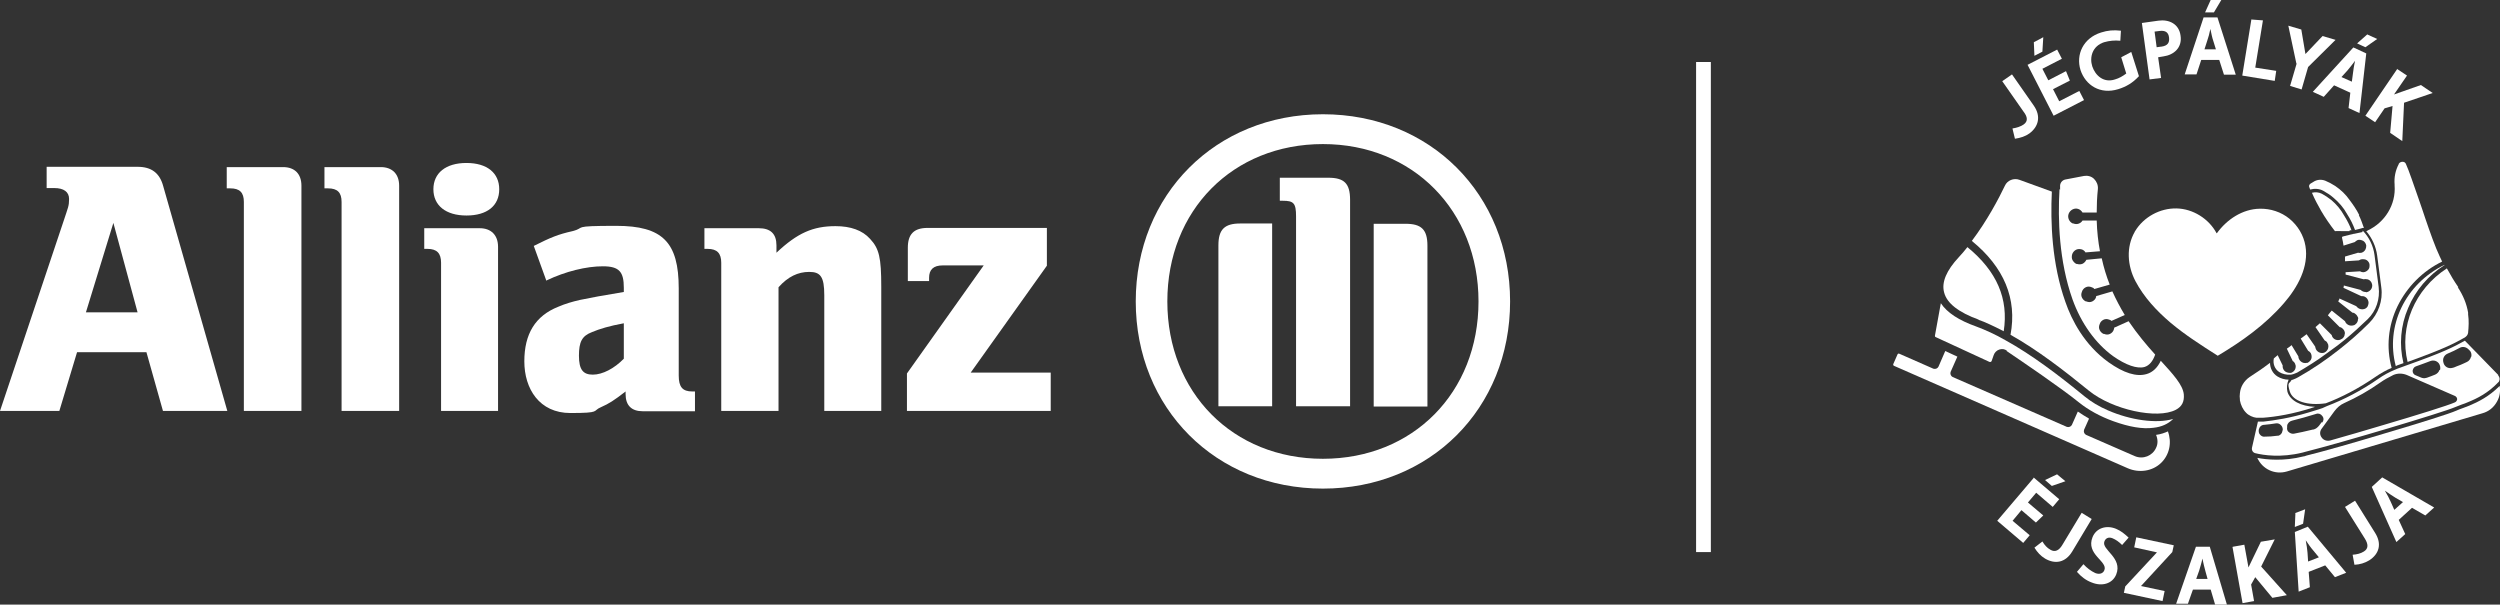 <?xml version="1.0" encoding="UTF-8"?>
<svg id="Layer_1" xmlns="http://www.w3.org/2000/svg" version="1.1" viewBox="0 0 846.8 204.8">
  <rect x="0" y="0" width="846.8" height="204.8" fill="#333333" stroke="none"/>
  <!-- Generator: Adobe Illustrator 29.1.0, SVG Export Plug-In . SVG Version: 2.1.0 Build 142)  -->
  <defs>
    <style>
      .st0 {
        fill: #fff;
      }
    </style>
  </defs>
  <g>
    <path class="st0" d="M46.6,105.8h-17.5l9.3-30.3,8.2,30.3ZM20.1,139.2l6-19.9h23.5l5.6,19.9h21.8l-21.7-76.1c-1.2-4.5-4-6.6-8.7-6.6H15.8v7.2h2.6c3.2,0,5,1.3,5,3.7s-.4,3-1.6,6.7L0,139.2h20.1Z"/>
    <path class="st0" d="M102.1,139.2V62.9c0-4-2.3-6.3-6.2-6.3h-19.1v7.2h1.2c3.2,0,4.6,1.4,4.6,4.6v70.8h19.4Z"/>
    <path class="st0" d="M135.2,139.2V62.9c0-4-2.4-6.3-6.2-6.3h-19.1v7.2h1.2c3.2,0,4.6,1.4,4.6,4.6v70.8h19.5Z"/>
    <path class="st0" d="M169.1,64.1c0-5.5-4.1-8.9-11.1-8.9s-11.2,3.4-11.2,8.9,4.2,8.9,11.2,8.9,11.1-3.3,11.1-8.9M168.7,139.2v-55.6c0-4-2.4-6.3-6.2-6.3h-18.8v7h1.1c3.2,0,4.6,1.5,4.6,4.7v50.2h19.3Z"/>
    <path class="st0" d="M211.3,109.5v12c-3.2,3.3-7.2,5.4-10.5,5.4s-4.7-1.7-4.7-6.4,1-6.7,4.4-8c2.6-1.1,5.9-2.1,10.8-3M185.1,95c6.5-3.1,13.5-4.8,19.1-4.8s7.1,1.9,7.1,7.3v1.4c-7.9,1.3-10.4,1.8-14.9,2.7-2.6.6-5,1.3-7.3,2.3-7.8,3.1-11.5,9.2-11.5,18.5s5.1,17.5,15.6,17.5,7.3-.7,10.4-2c2.7-1.2,4.3-2.2,8.3-5.3v.9c0,3.8,2,5.8,5.8,5.8h17.7v-6.7h-.9c-3.3,0-4.6-1.5-4.6-5.4v-29.5c0-15.7-5.5-21.2-21.2-21.2s-10,.6-14.8,1.8c-4.9,1.1-7.3,2.1-13.1,5l4.3,11.9Z"/>
    <path class="st0" d="M263.7,139.2v-41.9c3.2-3.6,6.6-5.2,10.4-5.2s5.1,1.6,5.1,7.9v39.2h19.3v-42.1c0-9.8-.7-12.9-3.8-16.2-2.6-2.9-6.6-4.3-11.7-4.3-7.6,0-12.9,2.3-20,9v-2.5c0-3.9-2-5.8-6-5.8h-18.4v7h1.1c3.2,0,4.6,1.5,4.6,4.7v50.2h19.3Z"/>
    <path class="st0" d="M355.8,126.2h-27l25.8-36.2v-12.8h-40.4c-4.6,0-6.7,2.1-6.7,6.7v11.3h7.2v-1.1c0-2.8,1.5-4.2,4.6-4.2h13.9l-26,36.6v12.7h48.7v-13Z"/>
    <path class="st0" d="M457.3,137.7v-70c0-5.6-2-7.5-7.4-7.5h-16.4v7.8h1c3.7,0,4.5.8,4.5,5.3v64.3h18.3ZM465.3,137.7h18.2v-54.5c0-5.5-2.1-7.4-7.4-7.4h-10.8v62ZM430.9,137.7v-62h-10.8c-5.3,0-7.4,2-7.4,7.4v54.5h18.2ZM500.8,102.1c0,30.9-22.2,53.3-52.7,53.3s-52.7-22.4-52.7-53.3,22.2-53.3,52.7-53.3,52.7,22.6,52.7,53.3M511.5,102.1c0-36.3-27.1-63.4-63.4-63.4s-63.4,27.2-63.4,63.4,27.1,63.4,63.4,63.4,63.4-27.1,63.4-63.4"/>
  </g>
  <rect class="st0" x="574.5" y="21" width="5" height="166"/>
  <g>
    <g>
      <path class="st0" d="M681.7,43.5c1.4-.2,2.6-.6,3.7-1.3,1.6-1.1,1.4-2.6,0-4.4l-7.2-10.3,3.3-2.3,7.4,10.6c2.5,3.6,1.6,7.1-1.5,9.4-1.4,1-3,1.5-4.9,1.8l-.8-3.3Z"/>
      <path class="st0" d="M686.7,22l10.1-5.2,1.6,3.1-6.6,3.4,2,3.9,6-3.1,1.3,3.2-5.7,2.9,2.1,4.1,6.8-3.5,1.6,3.1-10.3,5.3-8.8-17.2ZM688.9,14.3l3.2-1.7-.3,4.9-2.7,1.4-.2-4.6Z"/>
      <path class="st0" d="M711.7,11c2.2-.7,4.2-.9,6.7-.6l-.2,3.4c-2-.2-3.7,0-5.5.5-4,1.3-5,5.1-4,8.2,1,3,3.8,5.7,7.7,4.4,1.4-.4,2.6-1.1,3.8-2l-1.7-5.5,3.4-1.8,2.6,8.2c-2.1,2.3-4.4,3.6-7,4.4-6.1,1.9-11.1-1.3-12.8-6.5-1.6-5.2.9-10.8,7-12.7Z"/>
      <path class="st0" d="M725.4,7.8l5.7-.8c3.6-.5,7,1.1,7.5,5.1.6,4-2.2,6.5-5.8,7l-1.8.3,1,7-3.9.5-2.6-19.1ZM732.1,15.8c2.2-.3,2.8-1.4,2.6-3.1-.2-1.7-1.2-2.5-3.3-2.2l-1.6.2.7,5.3,1.5-.2Z"/>
      <path class="st0" d="M746.3,5.9h4.8s6.2,19.4,6.2,19.4h-4s-1.6-5-1.6-5h-6.1s-1.6,4.9-1.6,4.9h-4s6.4-19.3,6.4-19.3ZM750.6,16.8l-.9-2.9c-.4-1.1-.7-2.7-1-4.1-.3,1.5-.7,3-1.1,4.1l-.9,2.8h3.9ZM748.8,0h3.6s-2.5,4.2-2.5,4.2h-3s1.9-4.2,1.9-4.2Z"/>
      <path class="st0" d="M762.5,6.6l4,.3-2.6,16,7.1,1.1-.5,3.4-11-1.8,3.1-19.1Z"/>
      <path class="st0" d="M777.8,21.4l-2.7-12.7,4.4,1.3,1.4,8.3,5.8-6.1,4.4,1.3-9.3,9.2-2.2,7.6-3.9-1.2,2.2-7.5Z"/>
      <path class="st0" d="M797.2,16.1l4.3,2-2.3,20.2-3.7-1.7.6-5.2-5.5-2.5-3.5,3.9-3.7-1.7,13.7-15ZM796.6,27.8l.4-3c.1-1.2.4-2.7.7-4.2-.9,1.2-1.9,2.5-2.6,3.3l-2,2.2,3.6,1.6ZM801.9,11.7l3.3,1.5-4,2.8-2.8-1.3,3.5-3.1Z"/>
      <path class="st0" d="M812,23.4l3.3,2.2-4.4,6.4,9.1-3.2,4,2.7-9.7,3.3-.6,13-4.1-2.8.8-9.1-2.7.8-3.2,4.7-3.3-2.2,10.9-16Z"/>
    </g>
    <g>
      <path class="st0" d="M688.8,161.7l8.7,7.4-2.2,2.6-5.6-4.8-2.8,3.3,5.2,4.4-2.5,2.4-4.9-4.2-3,3.6,5.8,4.9-2.2,2.6-8.8-7.5,12.5-14.7ZM696.8,160.7l2.8,2.3-4.6,1.6-2.3-2,4.2-2Z"/>
      <path class="st0" d="M691.8,183.4c.7,1.2,1.6,2.2,2.7,2.8,1.6,1,3,.2,4.1-1.7l6.5-10.8,3.4,2.1-6.6,11c-2.3,3.8-5.8,4.4-9.2,2.4-1.5-.9-2.6-2.1-3.6-3.7l2.7-2.1Z"/>
      <path class="st0" d="M705.7,191.1c1.2,1.3,2.5,2.3,4,3,1.5.6,2.7.1,3.1-1,1.2-3-6.4-5.3-4-11.2,1.3-3.1,4.7-4.1,7.9-2.8,1.7.7,2.9,1.7,4.3,3l-2.2,2.5c-1.1-1.1-2.1-1.8-3.3-2.3-1.3-.5-2.3,0-2.7,1.1-1.1,2.8,6.3,5.5,4,11.2-1.3,3.2-4.9,4.1-8.3,2.7-1.9-.7-3.5-1.9-5-3.6l2.2-2.6Z"/>
      <path class="st0" d="M719.9,198.6l10.7-11.5-7.7-1.7.7-3.4,12.7,2.7-.5,2.3-10.6,11.5,8,1.7-.7,3.4-13.1-2.8.5-2.3Z"/>
      <path class="st0" d="M743.7,185.2h4.8c0,.1,5.8,19.6,5.8,19.6h-4c0,0-1.5-5.1-1.5-5.1h-6c0-.1-1.7,4.8-1.7,4.8h-4c0,0,6.7-19.3,6.7-19.3ZM747.8,196.3l-.8-2.9c-.3-1.1-.7-2.7-1-4.2-.3,1.5-.8,3-1.1,4.1l-1,2.8h3.9Z"/>
      <path class="st0" d="M756.3,185.2l3.9-.7,1.4,7.7,4.2-8.7,4.7-.8-4.6,9.2,8.7,9.7-4.9.9-5.8-7-1.4,2.5,1,5.6-3.9.7-3.4-19Z"/>
      <path class="st0" d="M777.4,173.8l3.4-1.3-.7,4.9-2.8,1.1.2-4.6ZM777.3,180.2l4.4-1.8,13,15.6-3.8,1.5-3.3-4-5.6,2.2.4,5.2-3.8,1.5-1.3-20.3ZM785.4,188.7l-1.9-2.3c-.8-.9-1.7-2.2-2.5-3.4.3,1.5.5,3.1.6,4.2l.2,3,3.6-1.4Z"/>
      <path class="st0" d="M796.9,187.9c1.4-.1,2.7-.4,3.8-1.1,1.6-1,1.5-2.5.3-4.4l-6.7-10.7,3.4-2.1,6.8,10.9c2.4,3.8,1.3,7.2-2,9.3-1.5.9-3.1,1.4-5,1.5l-.6-3.3Z"/>
      <path class="st0" d="M803.4,164.9l3.5-3.2,17.6,10.2-3,2.7-4.5-2.6-4.5,4.1,2.2,4.8-3,2.7-8.3-18.6ZM814,170.1l-2.6-1.5c-1-.6-2.3-1.5-3.6-2.4.8,1.3,1.5,2.7,2,3.8l1.2,2.7,2.9-2.6Z"/>
    </g>
    <g>
      <g>
        <path class="st0" d="M681,113.4c9.1,5.1,18.3,12.2,26.5,18.9,8,6.5,23.2,9.8,29.5,6.5,2.1-1.1,2.9-2.8,2.7-5.2-.3-3.2-3.6-6.8-7.8-11.4h0c-1.1,2.3-2.7,3.9-4.8,4.5-3.4,1-7.7-.3-12.9-4-8.2-5.9-12.5-14.3-14.6-20.4-4.6-12.9-5.1-27-4.6-37.4l-11-4c-1.9-.7-4.1.2-4.9,2-2.1,4.4-6,11.8-11.2,18.7,10.9,8.9,15.4,19.6,13.1,31.8Z"/>
        <path class="st0" d="M697.6,64s0,0,0,.1c-.6,10.2-.2,24.3,4.4,37.3,2.9,8.1,7.8,14.9,13.7,19.2,4.4,3.1,8.2,4.4,10.7,3.7,1.6-.5,2.8-1.9,3.6-4.2h0c-2.9-3.2-6-6.9-9-11.3l-4.9,2.2c0,.2,0,.4-.1.6-.2.7-.7,1.2-1.3,1.5-.6.3-1.3.3-2,0,0,0-.1,0-.2,0-.6-.3-1-.7-1.3-1.3-.3-.6-.3-1.3,0-2,.2-.7.7-1.2,1.3-1.5.6-.3,1.3-.3,2,0,.2,0,.5.2.7.4l4.5-2c-1.5-2.5-2.9-5.1-4.2-8l-5.5,1.6c0,0,0,.2,0,.3-.2.7-.7,1.2-1.3,1.5-.6.3-1.3.3-2,0,0,0-.1,0-.2,0-.6-.3-1-.7-1.3-1.3-.3-.6-.3-1.3,0-2,.2-.7.7-1.2,1.3-1.5.6-.3,1.3-.3,2,0,.4.1.7.3.9.6l5.2-1.5c-1.1-2.8-2-5.7-2.7-8.9l-5.2.5c-.3.6-.7,1-1.2,1.3-.6.3-1.3.3-2,.1h-.2c-.6-.3-1-.8-1.3-1.3-.3-.6-.3-1.3-.1-2,.2-.6.7-1.2,1.3-1.5.6-.3,1.3-.3,2-.1.5.2.9.5,1.2,1l4.9-.4c-.6-3.2-1-6.7-1.1-10.4h-4.8c-.6,1-1.9,1.5-3.1,1,0,0-.1,0-.2,0-1.2-.5-1.9-2-1.4-3.3.5-1.3,2-2.1,3.3-1.6.6.2,1.1.7,1.4,1.2h4.8c0-2.5.1-5.2.4-8,.1-1.3-.4-2.5-1.3-3.4-.9-.9-2.2-1.2-3.4-1l-6.3,1.2c-1,.2-1.7,1-1.8,2,0,.5,0,1,0,1.5Z"/>
        <path class="st0" d="M679.7,118.9c5.3,3.6,18.3,12.4,24.6,17.5,3,2.4,7.1,4.7,11.6,6.3,5.3,1.9,9.8,2.7,13.5,2.2,2.8-.3,5-1.3,6.7-3-5.7,1.7-14.5.4-22.1-2.9-3-1.3-5.7-2.9-8-4.8-8.3-6.8-17.7-14-26.8-19h0c-3.3-1.9-6.6-3.4-9.8-4.6-5.9-2.1-9.9-4.7-12-7.9l-2,11c0,.2,0,.4.3.5l18.2,8.4c.2,0,.3,0,.4,0,0,0,.2-.1.3-.3l.7-2c.3-.9,1-1.6,1.9-1.9.9-.3,1.8-.2,2.6.4Z"/>
        <path class="st0" d="M734.6,146c-1.3.6-2.7,1.1-4.3,1.3.6,1.4.7,3,0,4.4-1.2,2.7-4.4,4-7.2,2.8l-16.5-7.2c-.6-.3-.9-1-.7-1.7l1.7-3.8c-1.4-.8-2.6-1.6-3.8-2.4l-2,4.5c-.3.6-1,.9-1.7.7l-38.7-16.9c-.6-.3-.9-1-.7-1.7l2.3-5.2-4.1-1.9-2.3,5.3c-.3.6-1,.9-1.7.7l-11.6-5.1c-.2-.1-.5,0-.6.3l-1.4,3.2c-.1.2,0,.5.2.6l79.2,34.7c3.9,1.7,8.4,1,11.3-1.8,2.9-2.8,3.7-7,2.3-10.7Z"/>
        <path class="st0" d="M670.1,108.3c1.2.4,2.4.9,3.7,1.5s3.2,1.5,4.9,2.4c1.7-11-2.3-20.3-12.3-28.5-.9,1.2-1.9,2.3-2.9,3.4-4.2,4.5-5.9,8.5-5,11.9.9,3.7,4.9,6.8,11.8,9.3Z"/>
      </g>
      <path class="st0" d="M750.9,79c3.4-4.7,8.7-8.2,14.5-8.3,3.6-.1,7.3,1.1,10.1,3.4,2.8,2.3,4.8,5.6,5.4,9.2,1.2,7-2.6,14-7.3,19.4-6.3,7.3-14.2,12.9-22.4,17.8-5.5-3.5-11-7-16-11.2-4.7-4-9-8.6-11.9-14.1-2.7-5.2-3.2-11.5-.2-16.7,0,0,0-.2.1-.2,2.9-4.8,8.4-7.8,14-7.7,5.6.1,11,3.5,13.6,8.4,0,0,0,0,0,0Z"/>
    </g>
  </g>
  <g>
    <g>
      <path class="st0" d="M846.7,130.8c.3,1.8,0,3.6-.9,5.2-1.1,2-2.8,3.4-5,4l-66.2,19.7c-4.1,1.2-8.3-.8-10-4.6,3.2.6,8.9,1.2,15.6-.5.4,0,.7-.2,1.1-.3,5.7-1.4,16.6-4.5,26.8-7.6,11.2-3.3,21.7-6.6,23.9-7.6.7-.3,1.4-.6,2.3-.9.7-.3,1.4-.5,2.1-.8,3.1-1.3,6.7-3.1,10.2-6.6Z"/>
      <path class="st0" d="M846.2,127.2c.5.5.6,1.3.3,1.9h0c0,.1-.1.2-.2.3-3.5,3.7-7.1,5.5-10.3,6.8-.7.3-1.4.6-2.1.8-.8.3-1.6.6-2.3.9-4.1,1.8-38.6,12.1-50.6,15.1-.4.1-.8.2-1.1.3-7.3,1.8-13.2.9-16,.2,0,0,0,0,0,0-.8-.2-1.3-1-1.1-1.9l2-8.8h1.9c3.7-.4,9-1.2,15.3-3.1s4.1-1.3,6.3-2.2c5.5-2.1,11.4-5.1,17.3-9.2,1.7-1.2,3.7-2.3,5.7-3.1.6-.3,1.2-.5,1.8-.7l1.9-.7h0c12.4-4.4,16-6.2,19.9-8.4l11.3,11.6ZM837.1,120.8c.1-.8,0-1.6-.7-2.2l-.3-.3c-.8-.8-2-1-2.9-.5-1.3.7-2.7,1.4-4.2,2-.7.3-1.2.9-1.4,1.6-.2.7,0,1.5.3,2.1h0c.6,1,1.7,1.4,2.8,1.1s.1,0,.2,0c.9-.4,1.7-.7,2.5-1,.8-.3,1.5-.7,2.2-1,.7-.3,1.2-1,1.4-1.8ZM832.3,135.3c0-.5-.3-1-.8-1.2l-16.3-7.1c-1.5-.6-3.1-.6-4.5,0-1.6.8-3.1,1.6-4.5,2.6-3.8,2.7-7.9,5-12.1,6.9-1.4.6-2.5,1.6-3.4,2.8-.5.7-2.9,4-4.3,5.9-.7.9-.7,2.1,0,3,.6.9,1.8,1.3,2.9,1,5.3-1.5,11.9-3.4,18.2-5.3,11.2-3.3,21.8-6.6,24-7.6.5-.2.8-.7.8-1.2ZM826.5,125.3c.2-.8,0-1.6-.4-2.2-.7-.9-1.8-1.2-2.9-.8-1.4.5-3.1,1.2-4.9,1.8-.6.2-1,.8-1.1,1.5,0,.7.4,1.3,1,1.5l1.9.8c.5.2,1.1.3,1.7.1s0,0,.1,0c1-.4,2-.7,2.9-1.1.7-.3,1.3-.9,1.5-1.6ZM786.6,143.1c.5-.6.6-1.5,0-2.2-.5-.7-1.3-1-2.1-.7-2.6.8-5.7,1.7-8.2,2.3-.8.2-1.5.9-1.6,1.7v.5c-.1.6,0,1.3.6,1.7.5.4,1.1.6,1.7.5,1.6-.3,4-.8,6.4-1.4,0,0,.1,0,.2,0,.8-.2,1.4-.7,1.9-1.3l.9-1.2ZM773.2,145.8c.1-.6-.1-1.3-.6-1.8s-1.1-.7-1.7-.6c-1.3.2-2.7.4-4,.5-.9,0-1.6.7-1.8,1.6-.1.6,0,1.3.4,1.7.4.5,1,.8,1.6.7,1.4,0,2.8-.1,4.2-.3.1,0,.3,0,.4,0,.7-.2,1.3-.8,1.4-1.6v-.2Z"/>
    </g>
    <g>
      <path class="st0" d="M783.9,137.9c-7.2,2.4-13.3,3.3-17.4,3.6h-2.2c-1.1-.1-2.7-.8-3.5-1.7-1.1-1.1-1.8-2.6-2.1-4.2,0,0,0-.2,0-.3h0c-.1-.7-.1-1.4,0-2.1.2-2.2,1.4-4.2,3.3-5.5,1.6-1.1,2.5-1.7,3.6-2.4.9-.6,1.8-1.3,3.3-2.4,0,1.8.9,3.6,2.5,4.6,1.1.7,2.5,1.1,3.8,1.1-.6,1.4-.7,2.8-.4,4.1.9,3,4.5,4.9,9.3,5.1Z"/>
      <path class="st0" d="M828,89.8c-5.5,3.5-9.8,8.5-12.3,14.5-2.6,6-3.1,12.5-1.6,18.7l-1.4.5c-.4.1-.8.3-1.2.5-3.6-13.6,3.2-27.8,16.5-34.3,0,0,0,.1,0,.2Z"/>
      <path class="st0" d="M801.6,78.3c.1,0,.3-.1.3-.2,5.9-2.7,9.7-8.8,9.2-15.3h0c0,0,0-.1,0-.1,0,0,0-.1,0-.2h0c-.2-2.5.3-4.8,1.4-6.9,0,0,0,0,0-.1.3-.5.8-.7,1.3-.7.6,0,1,.3,1.2.9.9,1.9,2.6,7,4.5,12.4.7,1.9,1.3,3.9,2,5.9,1.5,4.4,3.4,9.8,4.9,12.9.3.6.5,1.1.8,1.7-6.6,3.2-11.9,8.6-15.1,15.1-3.2,6.6-3.9,14-2,20.9-1.9.8-3.8,1.9-5.4,3-5.8,4-11.6,7-16.9,9-6.2.9-11.2-.7-12.2-4s-.1-2.5.6-3.9c.2,0,.5-.1.7-.2.5-.2,1-.4,1.5-.7,4.8-2.7,9.5-5.9,13.8-9.3,3.6-2.8,7.1-5.9,10.3-9.1,3.1-3.1,4.7-7.6,4.1-12-.2-1.8-.5-3.6-.7-5.4l-.7-5.4c-.4-3.1-1.8-6.1-3.8-8.4h0Z"/>
      <path class="st0" d="M832.5,97.3c1.8,2.7,3,5.6,3.5,8.6h0c0,.2,0,.4,0,.6.3,2.1.2,4.2,0,6.2-.1.7-.5,1.2-1.1,1.6h0s0,0,0,0c0,0,0,0,0,0-3.9,2.2-7.2,3.9-19.4,8.3-2.9-12,2.4-24.6,13.3-31.7,1.2,2.2,2.5,4.4,3.9,6.4Z"/>
    </g>
    <path class="st0" d="M800.2,78.6c-.9.2-1.9.4-2.8.6-.2,0-.3,0-.5.1l-.9.2-2.4.6c-.1,0-.2.1-.3.2,0,.1,0,.2,0,.3.2.9.4,1.7.5,2.6l3.8-1.2c.3-.3.6-.5,1-.7h0c.6-.2,1.3,0,1.9.3.6.4.9,1,1,1.6,0,.9-.3,1.7-1.1,2.2-.2,0-.3.2-.5.2-.4.1-.8.1-1.2,0l-4.4,1.3c0,.4,0,.7,0,1.1,0,.2,0,.3,0,.5l4.7-.3c.3-.2.7-.4,1.2-.4.3,0,.7,0,1,.1.3.1.6.3.8.5.5.5.7,1.1.6,1.8,0,.9-.7,1.6-1.5,1.9h0c-.6.2-1.2.1-1.7-.2l-4.9.3c0,.3,0,.5,0,.8l6.1,1.6c.4-.1.8-.1,1.2,0,.3,0,.6.2.9.4.2.2.5.5.6.8.3.6.3,1.3,0,1.9-.3.6-.8,1-1.4,1.2s-.4,0-.7,0c-.6,0-1.2-.3-1.6-.7l-5.7-1.5c0,.2,0,.4-.1.6,0,0,0,.2,0,.2l6,2.8c.4,0,.8,0,1.2.2.6.3,1,.8,1.2,1.5.2.6,0,1.3-.3,1.9-.3.4-.7.7-1.2.8s-.7.1-1.1,0c-.6-.1-1.1-.5-1.5-1l-5.7-2.6c0,0,0,.1,0,.2-.1.3-.3.5-.4.8l4.8,3.8c.4,0,.8.2,1.1.5.4.3.6.7.8,1.1s0,.4,0,.6c0,.7-.3,1.3-.8,1.7-.2.2-.5.4-.8.4-.5.2-1.1.1-1.6-.1-.6-.3-1-.7-1.2-1.3l-4.5-3.6c-.4.5-.9,1-1.3,1.6l4,4c.4,0,.8.3,1.1.6.3.3.5.6.6,1s.1.5,0,.8c0,.5-.3,1-.6,1.3-.1.1-.2.2-.4.3-.2.1-.4.2-.6.3-.6.2-1.3.1-1.8-.2-.5-.3-.9-.8-1-1.4l-4-4c-.5.4-1,.9-1.5,1.3,0,0,0,0,0,0l3.1,4.5c.4.2.7.4.9.8.1.2.2.4.3.6.1.4.1.8,0,1.2-.1.5-.5,1-.9,1.3-.1,0-.2.1-.3.2,0,0-.2,0-.3.1-.7.2-1.6,0-2.1-.5-.5-.4-.7-1-.8-1.6l-2.9-4.2c-.5.4-1.1.8-1.6,1.2-.1,0-.3.2-.4.3l2.5,4.1c.4.2.7.5.9.8.3.6.4,1.3.2,1.9-.2.6-.7,1.1-1.3,1.4,0,0-.1,0-.2,0-.8.2-1.6,0-2.2-.6-.4-.4-.7-1-.7-1.6l-2.3-3.8c-.2.2-.4.3-.6.5l-1,.7,2,4.2c.4.2.6.5.8.9,0,.1,0,.2.1.3.2.5.1,1.1-.1,1.6-.3.6-.8,1-1.4,1.2s0,0,0,0c-.1,0-.2,0-.3,0-.7,0-1.5-.2-2-.8-.4-.5-.6-1.1-.5-1.7l-1.7-3.5c-.5.4-.9.8-1.3,1.1-.4,1.8.3,3.6,1.8,4.6,1.1.7,2.5,1,3.8.9,0,0,.2,0,.2,0,0,0,0,0,0,0,.7-.1,1.4-.4,2.1-.7,3.4-2,6.8-4.1,10-6.5,1.2-.9,2.5-1.8,3.7-2.7.8-.6,1.6-1.3,2.4-1.9,2.7-2.2,5.3-4.6,7.8-7,2.9-2.8,4.2-6.9,3.7-10.9-.2-1.8-.5-3.6-.7-5.4l-.7-5.4c-.4-3.1-1.8-6-4-8.3Z"/>
    <g>
      <path class="st0" d="M795.8,78.3c-.7,0-1.4,0-2.2,0-.9,0-1.8-.1-2.7,0-1.7-2.2-3.3-4.5-4.7-6.9-1.1-1.9-2.2-4-3.1-6.1,1.1-.3,2.3-.2,3.3.3,1.1.6,2.2,1.3,3.2,2.1,1.8,1.5,3.3,3.3,4.4,5.3h0c1,1.6,1.9,3.3,2.5,5h-.6Z"/>
      <path class="st0" d="M799,72.9c.7,1.4,1.2,2.9,1.7,4.3,0,0,0,0,0,0h-.4c-.9.3-1.8.5-2.6.7-.7-1.9-1.6-3.7-2.7-5.4-1.2-2.2-2.8-4-4.7-5.6-1-.9-2.2-1.6-3.4-2.3-1.3-.7-2.9-.8-4.4-.4-.1-.3-.2-.5-.3-.8-.2-.4,0-.9.4-1.2l1-.6c1.2-.8,2.7-.9,4-.4,1.2.5,2.3,1.1,3.4,1.8,1.9,1.3,3.6,2.9,4.9,4.8h0c1.2,1.6,2.3,3.2,3.2,5Z"/>
    </g>
  </g>
</svg>